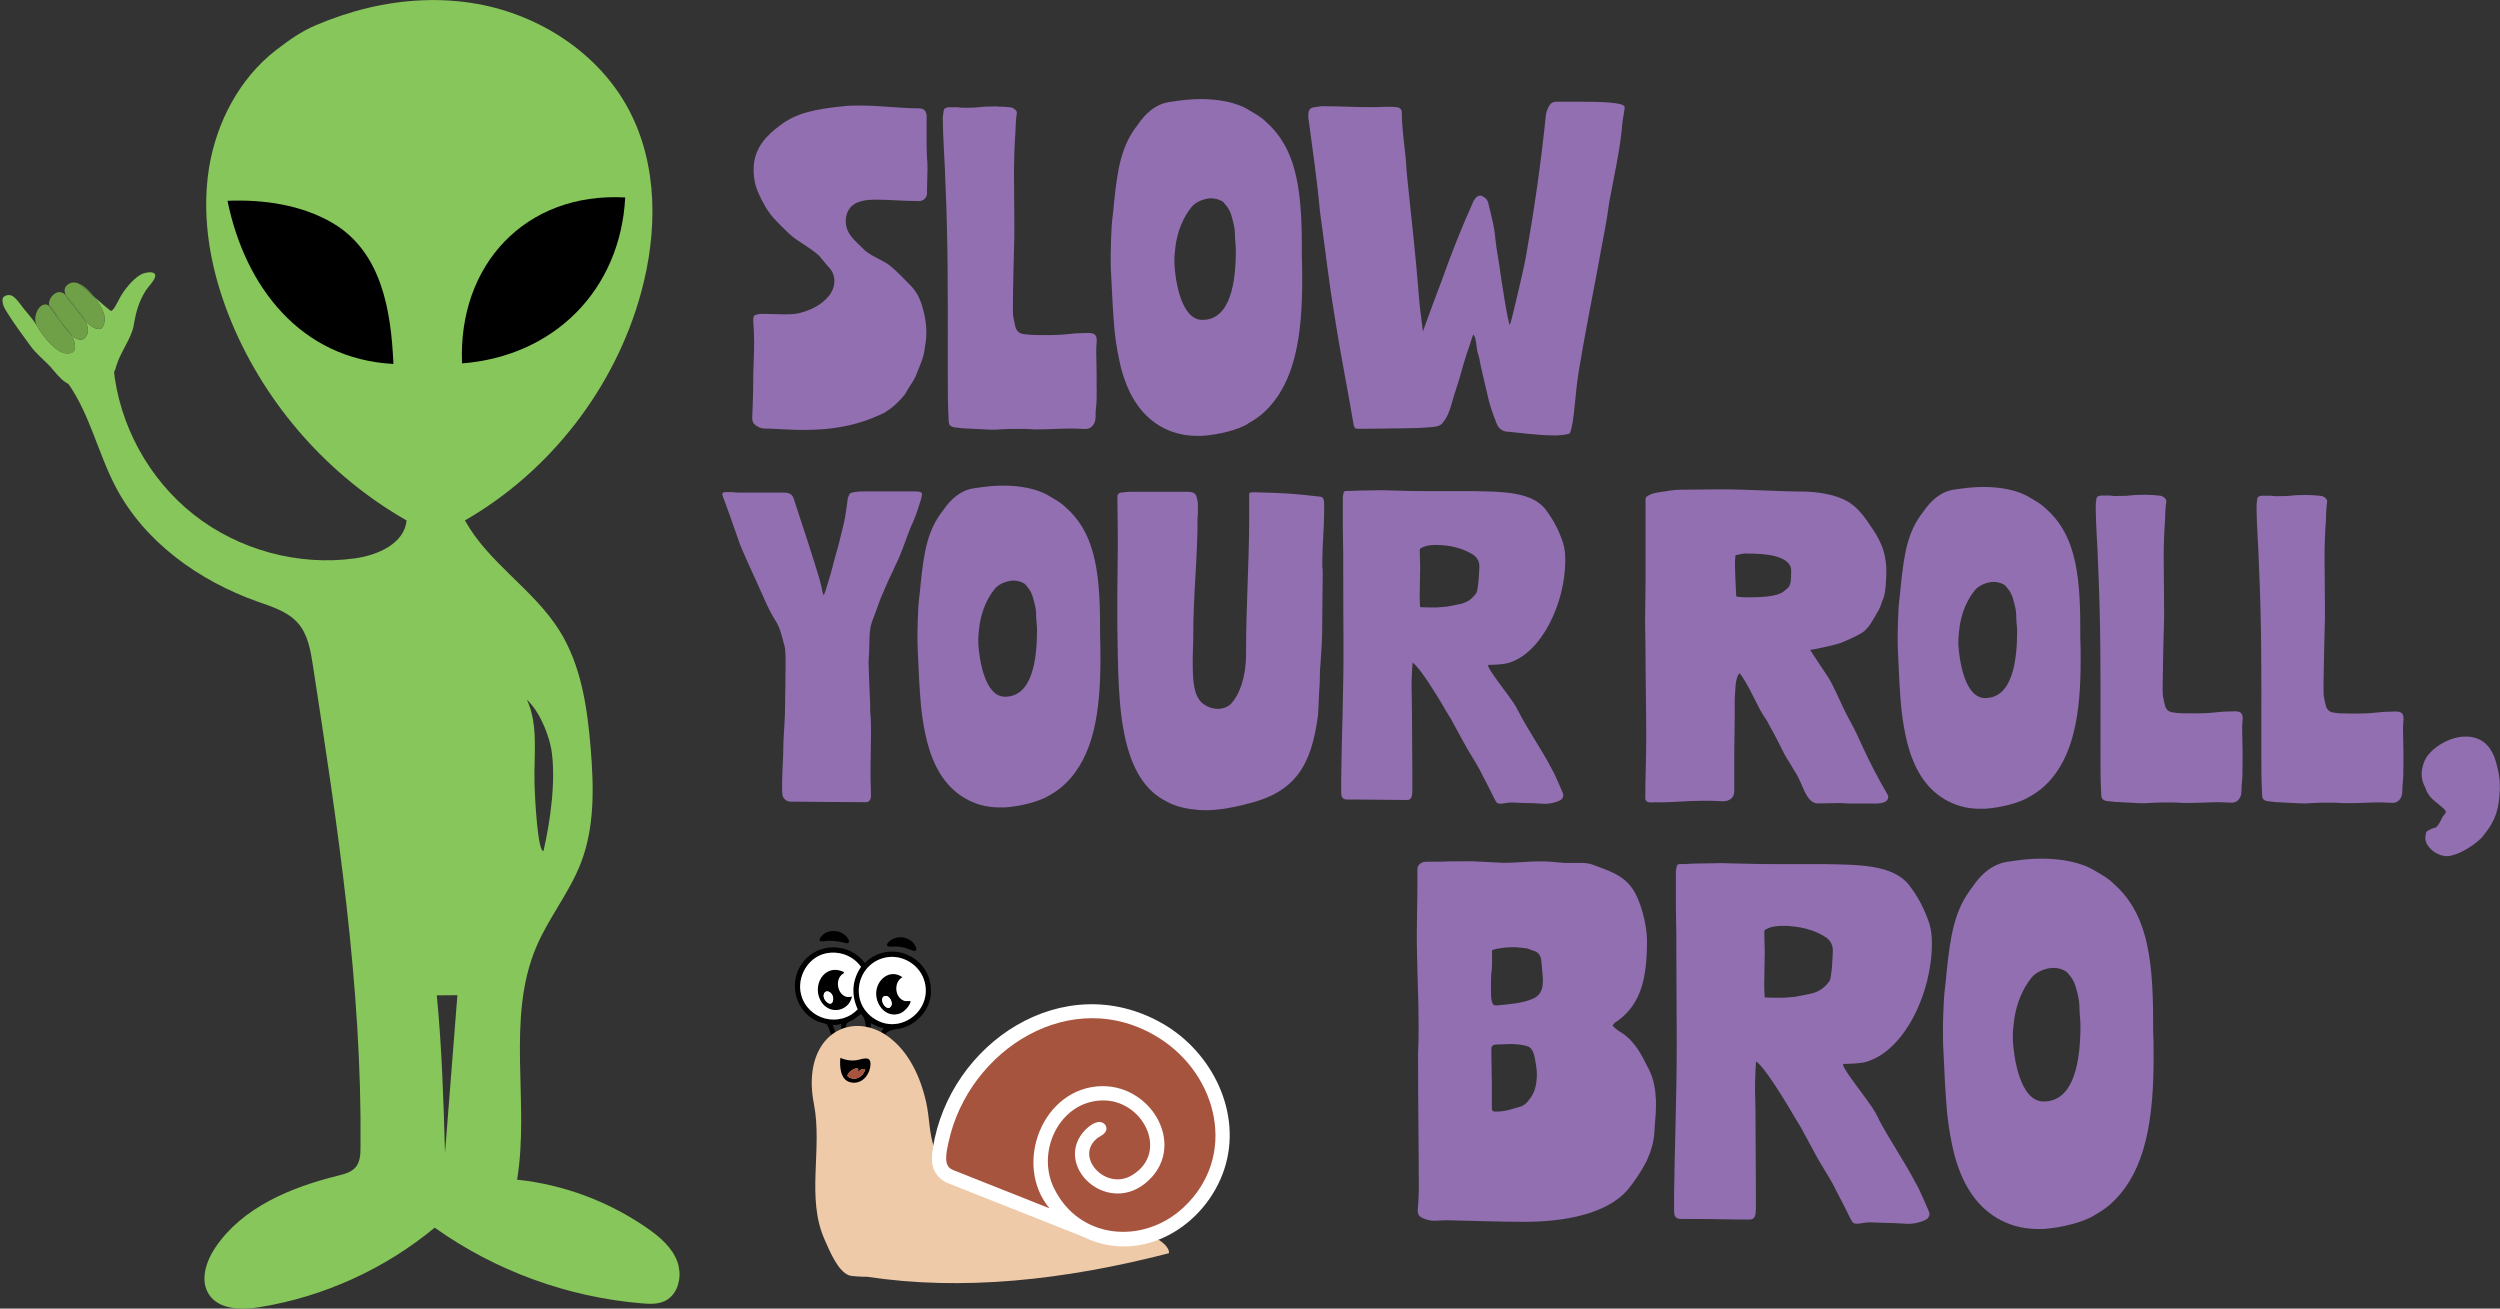 <svg viewBox="0 0 262.19 137.24" xmlns="http://www.w3.org/2000/svg" data-name="Logo Artwork" id="Logo_Artwork">
  <rect x="0" y="0" width="262.19" height="137.24" fill="#333333" stroke="none"/>
  <defs>
    <style>
      .cls-1 {
        fill: #efcaa8;
      }

      .cls-2 {
        fill: #87c65a;
      }

      .cls-3 {
        fill: none;
        stroke: #fff;
        stroke-miterlimit: 10;
      }

      .cls-4 {
        fill: #fff;
      }

      .cls-5 {
        fill: #6fa048;
      }

      .cls-6 {
        fill: #926fb1;
      }

      .cls-7 {
        fill: #a7543f;
      }
    </style>
  </defs>
  <g>
    <path d="M15.07,28.67c.38-.13,1.41-.29,1.18.42-.14.43-.67.94-.93,1.33-.77,1.21-1.06,2.29-1.29,3.67-.23,1.38-1.45,2.92-1.82,4.25-.31,1.13-.41.9-1.65,1.26-.29.09-.72.18-1.1.36-1.97.91-2.61.33-3.8-1.06-.03-.03-.05-.05-.12-.14l-.06-.07c-.07-.1-.09-.12-.16-.2-.68-.72-1.55-1.41-2.13-2.22-.77-1.07-1.6-2.16-2.32-3.31-.16-.25-.46-.69-.53-.98-.06-.22-.16-.67.04-.84.2-.18.53-.25.79-.16.49.16,1.06,1.08,1.4,1.49.45.56.93,1.06,1.31,1.7.05.08.1.16.15.25.48.84,1.37,1.81,1.9,2.2.43.32.96.56,1.53.39.53-.16.43-.84.31-1.24-.07-.25-.24-.54-.45-.83.12.14.27.31.4.39.01,0,.02.01.05.04.11.07.15.11.27.14,0,0,.06.03.07.04.04.02.09.03.13.04.11.03.23.04.34.02.18-.03.33-.15.43-.3.17-.23.23-.53.2-.81-.02-.28-.13-.55-.26-.81-.02-.04-.04-.08-.07-.12.43.48.91.87,1.4.94.6.08.72-.75.7-1.17-.04-.67-.59-1.55-1.13-2.23.87.76,1.76,1.53,1.81,1.5.23-.09.42-.47.54-.68.21-.37.39-.76.62-1.12.46-.72,1.43-1.88,2.24-2.14Z" class="cls-2"></path>
    <path d="M9.85,31.1c.54.67,1.08,1.55,1.13,2.23.03.42-.09,1.24-.7,1.17-.49-.06-.97-.46-1.4-.94-.27-.47-.62-.89-.96-1.32-.3-.38-.58-.77-.9-1.14-.04-.05-.08-.09-.13-.14t0,0c-.17-.38-.19-.8.2-1.1.38-.3.78-.28,1.15-.13.24.19.92.78,1.6,1.37Z" class="cls-5"></path>
    <path d="M9.29,30.48c.17.17.36.38.56.62-.68-.6-1.36-1.19-1.6-1.37.4.16.77.48,1.04.75Z" class="cls-5"></path>
    <path d="M5.16,32.05s-.01-.07-.02-.1c-.03-.25.06-.53.22-.77.27-.39.73-.67,1.16-.49.15.06.27.16.38.28t0,0c.1.23.25.44.39.62.08.09.25.23.32.33.33.41.77,1.09,1.27,1.65.02.04.05.08.07.12.13.25.23.52.26.81.03.28-.03.58-.2.81-.11.15-.26.26-.43.3-.11.02-.23,0-.34-.02-.04,0-.09-.02-.13-.04-.01,0-.07-.03-.07-.04-.12-.03-.16-.07-.27-.14-.03-.03-.04-.03-.05-.04-.14-.08-.28-.24-.4-.39-.28-.39-.63-.8-.91-1.15h0c-.12-.16-.23-.32-.35-.47-.25-.38-.43-.81-.77-1.14-.03-.03-.06-.05-.09-.08,0-.02-.01-.04-.02-.06Z" class="cls-5"></path>
    <path d="M8.88,33.56c-.5-.56-.94-1.24-1.27-1.65-.08-.09-.25-.23-.32-.33-.14-.18-.29-.39-.39-.62.04.04.09.09.13.14.32.37.6.76.9,1.14.34.43.69.84.96,1.32Z" class="cls-5"></path>
    <path d="M4.02,34.43c-.18-.31-.3-.6-.32-.84-.05-.47.21-1.25.64-1.52.32-.21.59-.17.84.03.08.26.28.48.46.7.14.17.28.34.41.52.02.03.04.06.06.09.08.12.18.25.29.38h0c.08.12.17.23.25.34.17.22.34.44.53.66.04.05.09.1.14.16.21.29.37.58.45.83.12.4.22,1.08-.31,1.24-.57.17-1.09-.07-1.53-.39-.52-.39-1.42-1.36-1.9-2.2Z" class="cls-5"></path>
    <path d="M7.3,34.95c-.05-.06-.1-.12-.14-.16-.18-.21-.36-.43-.53-.66-.08-.11-.17-.22-.25-.33.28.35.63.76.91,1.15Z" class="cls-5"></path>
    <path d="M5.26,32.18c.34.33.53.76.77,1.14-.13-.18-.27-.35-.41-.52-.18-.21-.37-.44-.46-.7.03.02.06.05.09.08Z" class="cls-5"></path>
  </g>
  <path d="M71.25,133.3c-.03-.34-.1-.67-.21-.98-.56-1.51-1.85-2.61-3.17-3.52-4.03-2.8-8.77-4.57-13.64-5.08,1.34-8.12-1.2-16.88,2.03-24.45,1.3-3.05,3.48-5.69,4.67-8.79,1.45-3.77,1.35-7.94,1.02-11.97-.35-4.3-.99-8.72-3.28-12.38-2.7-4.31-7.45-7.1-9.91-11.55,8.96-5.15,15.76-13.94,18.48-23.91,1.73-6.33,1.78-13.37-1.29-19.16-3.13-5.91-9.31-9.92-15.9-11.1-3.8-.68-7.72-.47-11.46.42-1.88.45-3.72,1.07-5.5,1.83-1.56.67-2.78,1.55-4.12,2.58-3.85,2.96-6.26,7.58-7.04,12.33-.89,5.49.24,11.16,2.38,16.29,3.62,8.66,10.17,16.07,18.33,20.72-.22,2.42-3.02,3.65-5.42,3.98-5.94.82-12.19-.88-16.9-4.59s-7.82-9.39-8.41-15.36c-1.6.52-3.2,1.04-4.8,1.56,2.33,3.28,3.17,7.39,5.05,10.95,3.04,5.75,8.71,9.79,14.84,11.97,1.53.54,3.18,1.04,4.25,2.26,1.04,1.19,1.32,2.84,1.56,4.4,2.58,16.76,5.17,33.62,5,50.58,0,.72-.04,1.51-.5,2.07-.45.54-1.19.73-1.87.9-4.94,1.22-10.02,3.32-12.86,7.54-.98,1.46-1.63,3.46-.66,4.92,1.07,1.62,3.43,1.64,5.35,1.32,6.7-1.09,13.09-4,18.32-8.33,6.36,4.53,13.96,7.3,21.74,7.94.79.07,1.62.1,2.34-.22,1.16-.52,1.69-1.88,1.59-3.17ZM57.8,78.45c.55,3.23-.07,7.61-.8,10.8-.6.1-.9-5.39-.94-7.07-.09-2.97.44-6.12-.8-8.8,1.62,1.54,2.4,4.26,2.53,5.07ZM46.67,120.92c-.15-5.51-.33-11.07-.86-16.53l2.16-.02-1.3,16.55Z" class="cls-2"></path>
  <path d="M65.57,20.71c-.51,9.72-7.47,16.65-17.11,17.4-.45-10.31,6.64-17.98,17.11-17.4Z"></path>
  <path d="M41.26,38.17c-9.74-.51-15.57-8.12-17.4-17.11,3.74-.16,7.8.42,11.06,2.35,5.13,3.05,6.1,9.21,6.34,14.76Z"></path>
  <g>
    <path d="M97.64,104.12c-.08,1.83-1.57,3.45-3.37,3.77-.53.08-1.15.17-1.48.61-.1-.02-.14-.11-.24-.13-.08-.02-.09-.08-.17-.09l.3-.46c-.5-.01-.91-.34-1.36-.51.03.28,0,.23-.04.51-.14,0-.3-.04-.45-.04,0-.04-.07-1.07-.54-1.43-.24.16-.46.37-.7.53-.49.3-.9.26-.87.89-.11.04-.22.06-.33.12-.06,0-.12.06-.18.05l.02-.56c-.3.07-.57.18-.91.08l.28.8-.44.33c-.03-.3-.35-1.08-.46-1.17-.19-.1-.83-.22-1.13-.38-2.26-1.11-2.92-4.18-1.34-6.16,1.66-2.09,4.86-2.02,6.47.11,2.68-2.62,7.09-.62,6.93,3.12ZM91.55,106.74c2.81,2.01,6.49-.86,5.32-4.09-.56-1.52-2.22-2.52-3.82-2.26-3.1.49-4.09,4.51-1.5,6.35ZM89.95,105.85c-.69-1.5-.6-3.08.35-4.45-.83-1.17-2.25-1.69-3.65-1.42-1.92.38-3.11,2.5-2.63,4.33.68,2.64,4.04,3.53,5.93,1.54Z"></path>
    <path d="M96.87,102.65c1.17,3.23-2.51,6.1-5.32,4.09-2.59-1.84-1.6-5.86,1.5-6.35,1.6-.25,3.26.74,3.82,2.26Z" class="cls-4"></path>
    <path d="M90.3,101.4c-.95,1.38-1.04,2.95-.35,4.45-1.89,1.98-5.25,1.1-5.93-1.54-.48-1.83.71-3.95,2.63-4.33,1.4-.27,2.81.25,3.65,1.42Z" class="cls-4"></path>
  </g>
  <path d="M85.99,98.67c-.18-.2.28-.63.45-.75.75-.49,1.87-.34,2.4.39.11.16.28.34.17.53l-.15.11c-.67-.2-1.31-.28-2.01-.29-.21,0-.73.15-.87,0Z"></path>
  <path d="M95.56,98.66c.21.15.82.96.4,1.07-.14.04-.9-.3-1.12-.35-.24-.05-.6-.1-.85-.12-.21-.01-.88.1-.95-.08-.11-.31.53-.7.78-.78.63-.22,1.19-.1,1.73.27Z"></path>
  <path d="M94.65,102.48c-.85.44-.86,1.86-.06,2.37.35.22.44.12.8.14.08,0,.13-.04.1.09-.1.44-.67,1.04-1.09,1.2-1.38.53-2.53-.79-2.51-2.11.03-1.45,1.46-2.61,2.76-1.68ZM92.8,104.46c-.61.16-.12,1.32.44,1.24.62-.27.09-1.38-.44-1.24Z"></path>
  <path d="M88.51,101.94l-.03.14c-1.16.61-.53,2.88.87,2.43-.3,1.5-2.2,1.95-3.13.68-1.22-1.69.2-4.26,2.29-3.24ZM87.13,104.15c-.57-.53-1.05.24-.51.84.71.79,1.01-.38.51-.84Z"></path>
  <path d="M92.8,104.46c.53-.14,1.06.97.44,1.24-.56.08-1.05-1.08-.44-1.24Z" class="cls-4"></path>
  <path d="M87.13,104.15c.5.46.2,1.63-.51.84-.54-.6-.06-1.36.51-.84Z" class="cls-4"></path>
  <path d="M121,129.78c-1.56-.61-3.14-1.15-4.73-1.66-.36-.01-.67-.11-.91-.28-.53-.16-1.06-.34-1.6-.5-.15,0-.3,0-.44-.05-1.74-.51-3.46-1.14-5.18-1.72-.35-.12-.7-.22-1.05-.34-.44-.1-.88-.21-1.32-.34-.21,0-.41,0-.62,0-2.63-.18-5.3-1.39-6.71-3.61-1.07-1.68-.87-3.8-1.32-5.74-2.63-11.48-13.7-9.73-11.76.24.92,4.72-.84,9.83,1.12,14.22.52,1.17,1.41,3.4,2.64,3.78.19.06,1.4.14,1.81.12,9.93,1.5,20.56.4,31.66-2.47.11-.56-.81-1.36-1.57-1.66Z" class="cls-1"></path>
  <path d="M88.13,110.95c.53.21.98.31,1.55.26.68-.07,1.68-.63,1.61.47s-.96,2.12-2.13,1.82c-1.04-.27-1.11-1.66-1.03-2.54ZM90.02,112.11c-.34-.29-1.27.5-1.12.77.69.58,1.65.07,1.84-.74-.35-.11-.53.08-.77.3l.05-.33Z"></path>
  <path d="M90.02,112.11l-.05.33c.25-.21.42-.4.77-.3-.19.81-1.15,1.31-1.84.74-.15-.27.77-1.06,1.12-.77Z" class="cls-7"></path>
  <g>
    <g>
      <path d="M113.2,128.9c-.11-.06-.2-.11-.24-.13.04.03.13.07.24.13ZM113.3,128.95c.16.09.36.21.5.3l-14.39-5.7c-1.28-.75-1.29-1.77-1.09-3.07,1.69-10.7,13.31-18.47,23.36-12.69,4.99,2.86,8.1,9.04,6.23,14.69-1.88,5.67-8.16,9.55-13.9,6.88-.04-.02-.11-.06-.2-.11l.28.11s-.45-.25-.79-.41ZM124.46,127c5.96-5.58,3.81-14.49-2.64-18.55-9.44-5.93-20.71,1.21-22.85,11.29-.23,1.08-.63,2.67.57,3.34l12.29,4.88-1.34-1.51c-3.67-4.33-.69-12,5.14-12.04,4.9-.03,8.26,6.02,4.14,9.32-3.72,2.98-8.64-1.8-5.57-4.91.24-.24,1-.87,1.3-.57.24.25-.56.57-.73.72-2.95,2.4.97,6.76,4.29,4.66,4.32-2.72,1.25-8.92-3.59-8.72-4.77.2-7.41,5.75-5.39,9.9,2.79,5.75,9.94,6.34,14.39,2.18Z" class="cls-4"></path>
      <path d="M121.82,108.45c6.45,4.06,8.6,12.97,2.64,18.55-4.45,4.16-11.6,3.56-14.39-2.18-2.02-4.15.62-9.7,5.39-9.9,4.84-.2,7.91,6,3.59,8.72-3.31,2.1-7.24-2.26-4.29-4.66.18-.15.98-.46.73-.72-.3-.31-1.06.32-1.3.57-3.07,3.11,1.85,7.89,5.57,4.91,4.12-3.3.76-9.35-4.14-9.32-5.82.04-8.81,7.71-5.14,12.04l1.34,1.51-12.29-4.88c-1.2-.67-.8-2.26-.57-3.34,2.15-10.08,13.42-17.22,22.85-11.29Z" class="cls-7"></path>
      <path d="M114.09,129.36l-.28-.11h0c-.14-.09-.34-.2-.5-.3.34.16.79.39.79.41Z" class="cls-4"></path>
    </g>
    <g>
      <path d="M113.2,128.9c-.11-.06-.2-.11-.24-.13" class="cls-3"></path>
      <path d="M113.8,129.25c-.14-.09-.34-.2-.5-.3" class="cls-3"></path>
      <path d="M113.3,128.95c.34.16.79.39.79.41l-.28-.11h0s-14.39-5.7-14.39-5.7c-1.28-.75-1.29-1.77-1.09-3.07,1.69-10.7,13.31-18.47,23.36-12.69,4.99,2.86,8.1,9.04,6.23,14.69-1.88,5.67-8.16,9.55-13.9,6.88-.04-.02-.11-.06-.2-.11" class="cls-3"></path>
      <path d="M113.3,128.95s-.07-.04-.1-.05" class="cls-3"></path>
      <path d="M112.94,128.77h.03s.13.08.24.14" class="cls-3"></path>
      <path d="M99.54,123.08l12.29,4.88-1.34-1.51c-3.67-4.33-.69-12,5.14-12.04,4.9-.03,8.26,6.02,4.14,9.32-3.72,2.98-8.64-1.8-5.57-4.91.24-.24,1-.87,1.3-.57.24.25-.56.57-.73.72-2.95,2.4.97,6.76,4.29,4.66,4.32-2.72,1.25-8.92-3.59-8.72-4.77.2-7.41,5.75-5.39,9.9,2.79,5.75,9.94,6.34,14.39,2.18,5.96-5.58,3.81-14.49-2.64-18.55-9.44-5.93-20.71,1.21-22.85,11.29-.23,1.08-.63,2.67.57,3.34Z" class="cls-3"></path>
    </g>
  </g>
  <path d="M91.51,20.95c-.56,0-1.12.09-1.68.32-.56.28-.94.75-1.08,1.4-.05.19-.05.37-.05.56,0,.65.28,1.22.7,1.73.33.37.75.75,1.12,1.12.65.75,2.29,1.26,2.99,1.92.75.65,1.4,1.36,2.1,2.06.7.75,1.03,1.68,1.26,2.62.19.75.28,1.45.28,2.2,0,.47-.05.98-.14,1.45-.09,1.17-.61,2.15-.98,3.13-.28.61-.7,1.12-1.03,1.73-.09.23-.33.42-.51.65-.47.51-.98.98-1.59,1.35-.05.05-.14.09-.23.14-1.78.84-3.6,1.44-6.17,1.67-.56.05-1.45.09-2.1.09h-.28c-1.17,0-3.08-.14-3.97-.15-.33,0-.61-.14-.89-.33s-.37-.42-.37-.8c.05-1.35.1-2.43.1-3.6,0-1.54.1-2.94.1-4.34,0-.7-.04-1.45-.09-2.2v-.19c0-.33.09-.42.42-.51.19-.05.37-.05.61-.05.79,0,1.59.05,2.34.05.61,0,1.21-.04,1.68-.19,1.12-.32,2.15-.84,2.9-1.77.37-.47.56-1.03.56-1.54,0-.56-.23-1.12-.65-1.5-.33-.37-.61-.75-.93-1.12-.51-.51-1.31-.98-1.91-1.4-.47-.28-.89-.61-1.26-.94-.56-.52-1.12-1.08-1.63-1.64-.7-.8-1.12-1.59-1.63-2.71-.33-.79-.42-1.31-.46-2.15v-.28c0-2.24,1.45-3.6,2.76-4.57,1.68-1.31,3.74-1.72,6.5-2,.65-.09,1.36-.09,2.01-.09,1.92,0,4.11.29,5.98.29.56,0,.79.19.89.7v2.76c0,.51,0,.89.04,1.73.05.47.05.7.05,1.17,0,.84-.05,1.4-.05,2.2v.47c-.09.42-.42.7-.84.7-1.45,0-3.04-.14-4.39-.15h-.42Z" class="cls-6"></path>
  <path d="M115.02,40.79c0,.75,0,1.5-.1,2.24-.05.47.05.89-.14,1.31-.19.42-.52.65-.94.65-.47,0-.89-.05-1.36-.05-1.17,0-2.38.09-3.55.09h-.47c-.56-.05-1.12-.05-1.68-.05s-1.17,0-1.73.04c-.42.05-.79.05-1.21.04l-2.85-.14c-.28-.05-.61-.05-.89-.1-.47-.09-.61-.28-.61-.75-.09-1.5-.09-3.41-.09-5.05v-2.34c.01-5.93.02-11.68-.25-17.52-.04-2.06-.27-4.49-.27-6.92,0-.09.05-.23.05-.33.05-.28,0-.51.33-.61.09-.05.23-.05.33-.05h.89c.23.05.42.05.65.05,2.24,0,.98-.14,3.41-.14.19.05.56,0,.89.05.33.05.56,0,.84.14.28.19.37.28.37.51,0,.09,0,.19-.05.33-.05.56-.09,1.17-.1,1.78-.1,1.31-.14,2.62-.15,3.92,0,1.82.04,3.64.04,5.47v1.4c-.05,1.5-.15,5.79-.15,7.34,0,.56,0,.98.05,1.17.05.33.14.7.23,1.07.14.42.42.66.89.7.56.09,1.12.09,1.68.1h1.17c1.03,0,1.59-.09,2.57-.18.42,0,.93-.05,1.31-.04.56,0,.89.14.89.75v.14c-.05.47-.05.84-.05,1.22,0,.7.04,1.36.04,2.24v1.5Z" class="cls-6"></path>
  <path d="M130.86,44.46c-1.03.61-2.95,1.12-4.77,1.25h-.56c-1.5,0-2.76-.38-3.88-1.03-2.19-1.31-3.41-3.51-4.1-6.17-.28-1.17-.51-2.43-.65-3.74-.18-1.92-.27-3.97-.37-6.03-.05-.65-.05-1.4-.04-2.06,0-.98.05-1.96.1-2.99.05-.79.19-1.59.24-2.38.38-3.64.76-6.03,2.49-8.22.75-1.12,1.87-2.24,3.51-2.42.93-.14,2.01-.28,3.08-.28,1.87,0,3.83.33,5.18,1.22.56.33,1.17.66,1.63,1.12,3.03,2.67,3.82,6.5,3.81,13.13v.98c.04.84.04,1.68.04,2.52,0,5.79-.72,10.7-3.85,13.73-.56.56-1.22.98-1.87,1.35ZM128.41,21.32c-.14-.23-.75-.51-1.35-.52h-.19c-.84.09-1.54.46-1.92.93-.89,1.12-1.4,2.43-1.64,3.88-.05.47-.14,1.03-.14,1.59v.51c.09,1.68.69,5.84,2.93,5.84,2.99,0,3.51-4.06,3.51-7.28,0-.56-.09-1.03-.09-1.54,0-.42-.05-.93-.19-1.45-.23-.98-.42-1.4-.93-1.96Z" class="cls-6"></path>
  <path d="M167.75,27.12c-.85,4.62-1.41,7.19-2.17,11.77-.42,2.52-.47,5.51-.94,6.54-.05.09-.56.19-1.31.23h-.51c-1.64,0-4.39-.38-4.63-.38-.56,0-1.03-.28-1.26-.94-.37-.94-.74-1.96-.93-2.94-.23-.98-.46-2.01-.7-2.99-.09-.47-.14-.89-.32-1.4-.14-.42-.14-1.64-.46-1.92-.05,0-.56,1.68-.66,1.91-.52,1.54-.7,2.52-1.22,4.02-.47,1.4-.61,2.62-1.5,3.5-.33.28-1.22.28-1.64.32-.89.09-3.97.09-6.49.13h-.19c-.09,0-.23,0-.28,0h-.09c-.23,0-.37,0-.47-.33-.51-3.13-1.3-6.92-1.99-11.36-.7-4.21-.93-6.64-1.53-10.89-.32-3.41-.74-6.31-1.25-10.09v-.09s0-.09,0-.14c0-.61.23-.79.75-.84.05,0,.56-.09.61-.09h.23c1.64,0,3.18.1,4.86.1.56,0,1.12,0,1.73-.04h.51c.51.05,1.03-.04,1.12.52,0,1.78.23,3.08.41,4.91.05.51.05.79.09,1.36.46,4.63.92,8.27,1.34,13.69,0,.19.37,3.08.37,3.08.19-.56,1.78-4.86,2.02-5.46.99-2.8,2.02-5.37,3.19-7.99.05-.19.19-.37.33-.56.14-.14.28-.23.47-.23.14,0,.23.05.37.14.28.14.47.47.51.79.28,1.17.6,2.29.7,3.51.09,1.03.32,2.1.46,3.13.05.47.88,5.98,1.07,5.98.23-.61.84-3.41.99-3.97.23-1.07.47-1.96.7-3.22.85-4.81,1.56-9.67,2.08-14.76.05-.47.24-.84.42-1.12.14-.23.42-.33.65-.33h.05c.42,0,1.31,0,2.34,0,2.15,0,4.81.05,4.81.57v.05c-.09.75-.19,1.12-.24,1.59-.19,2.62-.94,5.89-1.37,8.27-.28,2.1-.61,3.69-1.04,5.98Z" class="cls-6"></path>
  <path d="M75.75,51.83c0-.18.13-.22.49-.22h.58c.27.05.54.05.76.05h4.6c.45,0,.85.1,1.03.54.98,2.95,2.27,6.92,2.76,8.62.27.94.31,1.56.4,1.56t.09-.09v-.04s.04-.04.14-.36c.9-2.9.49-1.78,1.34-4.73.14-.58.58-2.28.67-2.81.13-.71.22-1.43.31-2.14.22-.4.09-.49.58-.58.45-.09.8-.09,1.12-.09h5.36c.4,0,.71.05.71.28,0,.09,0,.22-.04.31-.04.22-.09.4-.18.58,0,.09-.04.22-.09.31-.49,1.65-.72,1.78-1.16,3.03-.22.62-.36.94-.58,1.56-.27.67-.4,1.03-.72,1.65-.45,1.07-.54,1.07-1.21,2.68-.54,1.16-.67,1.78-1.12,2.9-.54,1.25-.36,2.45-.45,3.66,0,.45-.05.76-.05,1.03,0,.4.04.71.04,1.16,0,.36.04.62.04,1.03.04.85.04.94.09,2.19v.71c.09.8.09,1.56.09,2.32,0,1.16-.05,2.28-.05,3.48,0,.85,0,1.74.04,2.77v.31c0,.22-.05.4-.22.54-.13.09-.22.09-.36.09-3.26,0-5.53-.05-7.94-.06-.36-.05-.67-.31-.76-.67-.04-.36-.04-.67-.04-.98,0-1.47.14-2.9.14-4.51.05-1.34.18-2.5.18-4.06v-.36c0-.71.05-2.23.05-3.62,0-.89,0-1.79-.13-2.19-.27-.98-.44-1.83-.93-2.59-.8-1.25-1.33-2.68-2.18-4.51-.53-1.16-.85-1.83-1.34-2.99-.31-.71-.4-1.12-.67-1.83-.22-.63-.36-.98-.58-1.65-.18-.45-.22-.63-.44-1.21-.18-.54-.36-.89-.36-1.07Z" class="cls-6"></path>
  <path d="M109.94,83.48c-.98.58-2.81,1.07-4.55,1.2h-.54c-1.43,0-2.63-.36-3.7-.99-2.1-1.25-3.25-3.35-3.92-5.9-.27-1.12-.49-2.32-.62-3.57-.18-1.83-.26-3.79-.35-5.76-.04-.62-.04-1.34-.04-1.96,0-.94.05-1.87.09-2.86.05-.76.18-1.52.23-2.28.36-3.48.72-5.76,2.38-7.85.72-1.07,1.79-2.14,3.35-2.32.89-.13,1.92-.27,2.95-.26,1.78,0,3.66.32,4.95,1.17.54.31,1.11.63,1.56,1.07,2.9,2.55,3.65,6.21,3.64,12.55v.94c.04.8.04,1.61.04,2.41,0,5.53-.68,10.22-3.68,13.12-.54.53-1.16.94-1.79,1.29ZM107.61,61.38c-.13-.22-.71-.49-1.29-.49h-.18c-.8.09-1.47.44-1.83.89-.85,1.07-1.34,2.32-1.57,3.7-.05.45-.13.98-.14,1.52v.49c.09,1.61.66,5.58,2.8,5.58,2.86,0,3.35-3.88,3.36-6.96,0-.54-.09-.98-.09-1.47,0-.4-.04-.89-.18-1.38-.22-.94-.4-1.34-.89-1.88Z" class="cls-6"></path>
  <path d="M125.6,54.04c0,4.87-.46,7.85-.46,13.12v.09c0,.49-.05,1.07-.05,1.56v.62c0,1.83.04,3.7,1.2,4.46.31.22.85.45,1.43.45.54,0,1.07-.18,1.43-.58.04-.09.13-.13.18-.22.67-.85,1.34-2.5,1.35-4.91v-.22c0-4.91.33-9.46.33-14.15v-2.45c0-.18.23-.18.41-.18h.27c3.12.09,3.66.1,6.78.46.4.05.4.49.4.94v.58c0,1.87-.18,3.26-.19,5.18v.58c.04.27.04.58.04.8,0,1.7-.05,3.48-.05,5.18v.31c0,1.16-.09,2.81-.18,3.97-.09.67-.05,1.43-.09,2.14-.09,1.07-.09,2.19-.18,3.26-.68,5.35-2.47,8.03-7.24,9.23-.13,0-.31.09-.49.13-1.3.31-2.63.58-4.06.58-.54,0-1.12-.05-1.7-.14-.85-.13-1.65-.36-2.36-.76-2.18-1.07-3.43-3.17-4.14-5.76-1.02-3.66-.97-8.3-1.05-12.72v-.76c0-.49,0-.98,0-1.47v-1.07c0-1.61.05-3.26.05-4.82v-.98c0-1.52-.04-2.9-.04-4.37,0-.22.09-.4.31-.45.36-.04.67-.09.98-.09,2.01,0,3.3,0,5.09,0h.85c.4,0,.85,0,1.03.4.05.18.18.58.18.85v1.21Z" class="cls-6"></path>
  <path d="M159.32,74.75c.98,1.88,2.45,4.02,3.3,5.67.27.45.49.89.67,1.34.22.45.4.94.62,1.43.04.09.04.13.04.22,0,.13-.04.22-.13.36-.09.18-.98.53-1.74.53h-.13c-.54-.05-1.74-.09-2.32-.09-.4,0-.67-.05-1.07-.05-.45,0-.89.13-1.25.13-.13,0-.22-.04-.31-.09-.22-.22-.58-1.12-1.11-2.1-.18-.36-.4-.72-.53-1.03-.53-1.07-1.29-2.14-1.83-3.17-.45-.8-.89-1.65-1.34-2.46-.36-.58-.71-1.16-1.07-1.79-.22-.36-2.18-3.66-2.98-4.16,0,.18-.05.71-.05.8-.05.89-.05,1.43-.05,1.83,0,.85.04,1.03.04,2.45,0,2.28.04,4.28.04,6.65v1.65c0,.54-.05,1.03-.54,1.03-1.87,0-3.26-.05-5.45-.05h-.8c-.49,0-.67-.18-.67-.76v-1.47c.05-4.42.24-8.52.24-13.7,0-2.72-.04-5.36-.03-8.03v-1.79c0-.94-.04-1.7-.04-2.77v-3.17c0-.13.05-.22.05-.36.04-.27.13-.31.31-.31h.4c.22,0,.58-.04.89-.04,1.03,0,1.7-.04,2.5-.04.54,0,1.03.05,1.7.05,1.29.05,2.77.05,4.2.05h3.7c2.95.05,5.98.06,7.45,1.84.89,1.16,1.43,2.19,1.91,3.62.18.62.22,1.21.22,1.79,0,4.51-2.51,9.82-6.04,10.79-.49.13-1.47.18-2.01.18-.04,0-.04.04-.04.09,0,.45,2.23,3.13,2.94,4.33.13.27.18.36.31.58ZM154.83,62.2c.22-.36.32-2.5.32-2.81,0-.45-.18-.85-.58-1.16-1.11-.76-2.59-1.08-3.97-1.08-.98,0-1.38.22-1.61.36-.09.04-.09.13-.09.22v.04c0,.49.04,1.12.04,1.74,0,.45-.05,2.68-.05,3.12,0,.36.04.71.04,1.03.22.04.89.05,1.34.05h.4c1.47-.13.58,0,2.41-.35.67-.13,1.3-.49,1.74-1.16Z" class="cls-6"></path>
  <path d="M196.49,84.27h-2.45c-.4,0-.76-.05-1.16-.05-.71,0-1.43.04-2.23.04-1.29,0-1.56-2.15-2.45-3.4-.4-.72-.67-1.07-1.07-1.79-.58-1.12-.85-1.74-1.51-2.9-.18-.31-.27-.54-.49-.85-.89-1.29-1.34-2.72-2.4-4.33-.09-.13-.18-.27-.31-.4-.49.67-.4,1.74-.49,2.72v1.92c0,1.52-.05,2.32-.05,3.84v3.93c0,.67-.5,1.03-1.17,1.03h-.13c-.76-.05-1.38-.05-1.92-.05-1.83,0-2.86.18-5.49.17h-.09c-.36,0-.54-.18-.53-.49,0-1.87.1-4.15.1-6.34,0-3.26-.08-6.25-.08-9.55,0-1.03-.04-1.74-.04-2.54,0-1.34.05-2.81.05-4.24v-8.7c.06-.4,1.08-.62,1.44-.67.76-.09,1.47-.27,2.23-.26.49,0,3.66-.04,4.15-.04,3.03,0,6.11.23,9.1.24,1.03.05,2.63.23,3.93.85,1.2.58,1.96,1.57,2.67,2.64.94,1.34,1.74,2.68,1.73,4.91,0,.62-.05,2.45-.4,2.99-.14.45-.31.94-.58,1.34-.36.62-.9,1.69-1.61,2.1-.8.45-1.3.67-2.14,1.02-.54.22-3.08.75-3.26.75.62.94,1.16,1.79,1.74,2.64.71.98,1.51,3.13,2.4,4.73,1.16,2.05,1.51,3.53,4.01,7.86.04.04.04.09.04.18,0,.67-.94.71-1.52.71ZM183.49,58.05h-.27c-.58,0-.27,0-1.21.18-.05.36-.05.71-.05,1.07,0,.8.09,2.41.13,3.26.09,0,.18.04.27.04.18,0,.45.05.8.05,1.61,0,3.12-.08,3.84-.57.31-.27.67-.45.76-.89.09-.18.09-1.16.09-1.34,0-1.65-2.99-1.79-4.37-1.79Z" class="cls-6"></path>
  <path d="M212.74,83.62c-.98.58-2.81,1.07-4.55,1.2h-.54c-1.43,0-2.63-.36-3.7-.99-2.1-1.25-3.25-3.35-3.92-5.9-.27-1.12-.49-2.32-.62-3.57-.18-1.83-.26-3.79-.35-5.76-.04-.62-.04-1.34-.04-1.96,0-.94.05-1.87.09-2.86.05-.76.18-1.52.23-2.28.36-3.48.72-5.76,2.38-7.85.72-1.07,1.79-2.14,3.35-2.32.89-.13,1.92-.27,2.95-.26,1.78,0,3.66.32,4.95,1.17.54.31,1.11.63,1.56,1.07,2.9,2.55,3.65,6.21,3.64,12.55v.94c.04.8.04,1.61.04,2.41,0,5.53-.68,10.22-3.68,13.12-.54.53-1.16.94-1.79,1.29ZM210.4,61.52c-.13-.22-.71-.49-1.29-.49h-.18c-.8.09-1.47.44-1.83.89-.85,1.07-1.34,2.32-1.57,3.7-.05.45-.13.98-.14,1.52v.49c.09,1.61.66,5.58,2.8,5.58,2.86,0,3.35-3.88,3.36-6.96,0-.54-.09-.98-.09-1.47,0-.4-.04-.89-.18-1.38-.22-.94-.4-1.34-.89-1.88Z" class="cls-6"></path>
  <path d="M235.19,80.17c0,.71,0,1.43-.09,2.14-.05.45.04.85-.14,1.25-.18.4-.49.62-.89.62-.45,0-.85-.05-1.29-.05-1.12,0-2.28.09-3.39.08h-.45c-.54-.05-1.07-.05-1.61-.05s-1.12,0-1.65.04c-.4.04-.76.04-1.16.04l-2.72-.14c-.27-.04-.58-.05-.85-.09-.45-.09-.58-.27-.58-.71-.09-1.43-.08-3.26-.08-4.82v-2.23c.01-5.67.02-11.16-.24-16.74-.04-1.96-.26-4.29-.26-6.61,0-.09.04-.22.04-.31.04-.27,0-.49.31-.58.09-.04.22-.04.31-.04h.85c.22.05.4.05.62.05,2.14,0,.94-.13,3.26-.13.18.04.54,0,.85.05s.54,0,.8.14c.27.18.36.27.36.49,0,.09,0,.18-.04.31-.05.54-.09,1.12-.09,1.7-.09,1.25-.14,2.5-.14,3.75,0,1.74.04,3.48.04,5.22v1.34c-.05,1.43-.14,5.53-.15,7.01,0,.54,0,.94.04,1.12.04.31.13.67.22,1.03.13.4.4.63.85.67.54.09,1.07.09,1.61.09h1.12c.98,0,1.52-.09,2.45-.17.4,0,.89-.04,1.25-.04.54,0,.85.13.85.71v.13c-.05.45-.05.8-.05,1.16,0,.67.04,1.29.04,2.14v1.43Z" class="cls-6"></path>
  <path d="M252.06,80.19c0,.71,0,1.43-.09,2.14-.05.45.04.85-.14,1.25-.18.4-.49.62-.89.62-.45,0-.85-.05-1.29-.05-1.12,0-2.28.09-3.39.08h-.45c-.54-.05-1.07-.05-1.61-.05s-1.12,0-1.65.04c-.4.04-.76.04-1.16.04l-2.72-.14c-.27-.04-.58-.05-.85-.09-.45-.09-.58-.27-.58-.71-.09-1.43-.08-3.26-.08-4.82v-2.23c.01-5.67.02-11.16-.24-16.74-.04-1.96-.26-4.29-.26-6.61,0-.09.04-.22.04-.31.04-.27,0-.49.31-.58.09-.04.22-.04.31-.04h.85c.22.05.4.05.62.05,2.14,0,.94-.13,3.26-.13.18.04.54,0,.85.05s.54,0,.8.14c.27.18.36.27.36.49,0,.09,0,.18-.04.31-.05.54-.09,1.12-.09,1.7-.09,1.25-.14,2.5-.14,3.75,0,1.74.04,3.48.04,5.22v1.34c-.05,1.43-.14,5.53-.15,7.01,0,.54,0,.94.04,1.12.04.31.13.67.22,1.03.13.4.4.63.85.67.54.09,1.07.09,1.61.09h1.12c.98,0,1.52-.09,2.45-.17.4,0,.89-.04,1.25-.04.54,0,.85.13.85.71v.13c-.05.45-.05.8-.05,1.16,0,.67.04,1.29.04,2.14v1.43Z" class="cls-6"></path>
  <path d="M260.44,87.66c-.72.85-2.32,1.87-3.44,2.09-.09,0-.22.04-.36.04-.85,0-1.74-.58-2.1-1.25-.13-.22-.18-.45-.18-.67,0-.18.05-.4.09-.58.04-.09.13-.13.18-.18.27-.13.49-.27.76-.31.4-.13.67-1.07.94-1.34.09-.13.18-.22.18-.31s-.09-.22-.18-.31l-.8-.67c-.49-.36-.89-.8-1.11-1.39-.04-.13-.09-.27-.18-.4-.18-.4-.27-.8-.27-1.21,0-.45.13-.94.31-1.38.54-1.25,2.55-2.54,4.24-2.54h.22c1.47.05,2.59.9,3.08,2.86.18.71.36,1.38.35,2.32v.4c-.09,1.7-.27,3.08-1.75,4.82Z" class="cls-6"></path>
  <path d="M169.31,107.77c.15.1.31.26.46.36,1.13.62,1.85,1.59,2.46,2.67.26.46.46.93.72,1.39.51,1.03.67,2.11.72,3.24v.51c0,1.08-.11,1.64-.16,2.72s-.36,2.1-.83,3.13c-.57,1.08-1.24,2.1-2.01,3.03-2.11,2.41-6.37,3.33-10.84,3.32-2.67,0-5.34-.11-7.86-.16h-.46c-.41,0-.72.05-1.08.05-.31,0-.56-.05-.92-.16-.46-.15-.82-.36-.82-.82v-.2c.05-.56.1-1.39.11-1.95,0-4.57-.09-9.45-.08-14.18v-.26c.05-.92.05-1.85.06-2.77,0-3.24-.2-6.68-.19-9.76,0-1.7.06-3.24.06-5.19v-1.64c.05-.46.47-.72.93-.72,2.72,0,.97-.05,4.37-.05h.51c1.23.05,1.95.11,3.18.16h.46c.46,0,.67-.05,1.13-.05.87-.05,1.39-.1,2.21-.1h.26c.92,0,1.44.1,2.36.16h1.64c.41,0,.87,0,1.39.21,1.69.62,2.98,1.03,3.95,2.27,1.03,1.29,1.69,4.06,1.69,5.65,0,4.11-.68,6.62-2.99,8.37-.21.15-.46.26-.62.56l.21.21ZM156.48,100.87c0,1.49-.1.56-.11,2.05v1.08c0,.36,0,.72.1,1.08.1.31.21.36.41.36h.2c1.34-.15,2.47-.2,3.6-.66.93-.36,1.13-1.08,1.13-1.95,0-.56-.1-1.23-.15-1.95-.05-.62-.26-1.03-.87-1.18-.31-.1-.56-.26-.87-.26-.41-.05-.77-.1-1.18-.1-.56,0-1.13.05-1.64.15-.2,0-.36.1-.62.15v1.23ZM156.45,116.12c0,.36.1.46.36.46h.15c.92,0,1.75-.31,2.62-.56.31-.15.57-.36.77-.67.62-.72.82-1.59.83-2.67,0-.72-.1-.92-.2-1.64-.1-.57-.31-1.23-.87-1.34-.56-.15-1.13-.21-1.75-.21-.41,0-.82.05-1.23.05-.15,0-.31,0-.46.05-.16.05-.26.2-.26.36v.67c0,1.23.05,1.85.05,3.08v2.41Z" class="cls-6"></path>
  <path d="M197.02,117.36c1.13,2.16,2.82,4.63,3.79,6.53.31.51.56,1.03.77,1.54.26.51.46,1.08.72,1.64.05.1.05.15.05.26,0,.15-.05.26-.15.41-.1.2-1.13.61-2,.61h-.15c-.62-.05-2-.11-2.67-.11-.46,0-.77-.05-1.23-.05-.51,0-1.03.15-1.44.15-.15,0-.26-.05-.36-.1-.26-.26-.67-1.28-1.28-2.42-.2-.41-.46-.82-.61-1.18-.61-1.23-1.49-2.47-2.1-3.65-.51-.93-1.02-1.9-1.54-2.83-.41-.67-.82-1.34-1.23-2.06-.26-.41-2.51-4.22-3.43-4.78,0,.21-.05.82-.05.92-.05,1.03-.05,1.64-.05,2.11,0,.97.05,1.18.05,2.82,0,2.62.04,4.93.04,7.65v1.9c0,.62-.06,1.18-.62,1.18-2.16,0-3.75-.06-6.27-.06h-.92c-.56,0-.77-.21-.77-.87v-1.69c.06-5.09.27-9.81.28-15.77,0-3.13-.04-6.16-.04-9.24v-2.05c0-1.08-.05-1.95-.05-3.18v-3.65c0-.15.06-.26.06-.41.05-.31.15-.36.36-.36h.46c.26,0,.67-.05,1.03-.05,1.18,0,1.95-.05,2.88-.05.62,0,1.18.05,1.95.05,1.49.05,3.18.06,4.83.06h4.26c3.39.06,6.88.07,8.57,2.12,1.03,1.34,1.64,2.52,2.2,4.16.2.72.25,1.39.25,2.05,0,5.19-2.89,11.29-6.95,12.42-.57.15-1.69.2-2.31.2-.05,0-.05.05-.05.1,0,.51,2.56,3.6,3.38,4.99.15.31.2.41.36.67ZM191.86,102.92c.26-.41.36-2.88.36-3.24,0-.51-.2-.98-.67-1.34-1.28-.87-2.98-1.24-4.57-1.24-1.13,0-1.59.25-1.85.41-.1.05-.1.15-.1.26v.05c0,.56.05,1.28.05,2,0,.51-.06,3.08-.06,3.59,0,.41.05.82.05,1.18.26.05,1.03.05,1.54.05h.46c1.69-.15.67,0,2.77-.41.77-.15,1.49-.56,2.01-1.33Z" class="cls-6"></path>
  <path d="M219.56,127.51c-1.13.67-3.24,1.23-5.24,1.38h-.62c-1.64,0-3.03-.42-4.26-1.14-2.41-1.44-3.74-3.86-4.51-6.79-.31-1.29-.56-2.67-.71-4.11-.2-2.11-.3-4.37-.4-6.63-.05-.72-.05-1.54-.05-2.26,0-1.08.05-2.16.11-3.29.05-.87.21-1.75.26-2.62.42-4,.83-6.62,2.73-9.04.82-1.23,2.06-2.46,3.86-2.66,1.03-.15,2.21-.31,3.39-.3,2.05,0,4.21.37,5.7,1.34.62.36,1.28.72,1.8,1.24,3.33,2.93,4.2,7.14,4.19,14.44v1.08c.05.92.05,1.85.05,2.77,0,6.37-.79,11.76-4.23,15.09-.62.62-1.34,1.08-2.06,1.49ZM216.87,102.08c-.15-.26-.82-.57-1.49-.57h-.21c-.92.1-1.7.51-2.11,1.02-.98,1.23-1.54,2.67-1.8,4.26-.05.51-.16,1.13-.16,1.75v.56c.1,1.85.76,6.42,3.23,6.42,3.29,0,3.86-4.46,3.86-8.01,0-.62-.1-1.13-.1-1.69,0-.46-.05-1.03-.2-1.59-.25-1.08-.46-1.54-1.02-2.16Z" class="cls-6"></path>
</svg>
